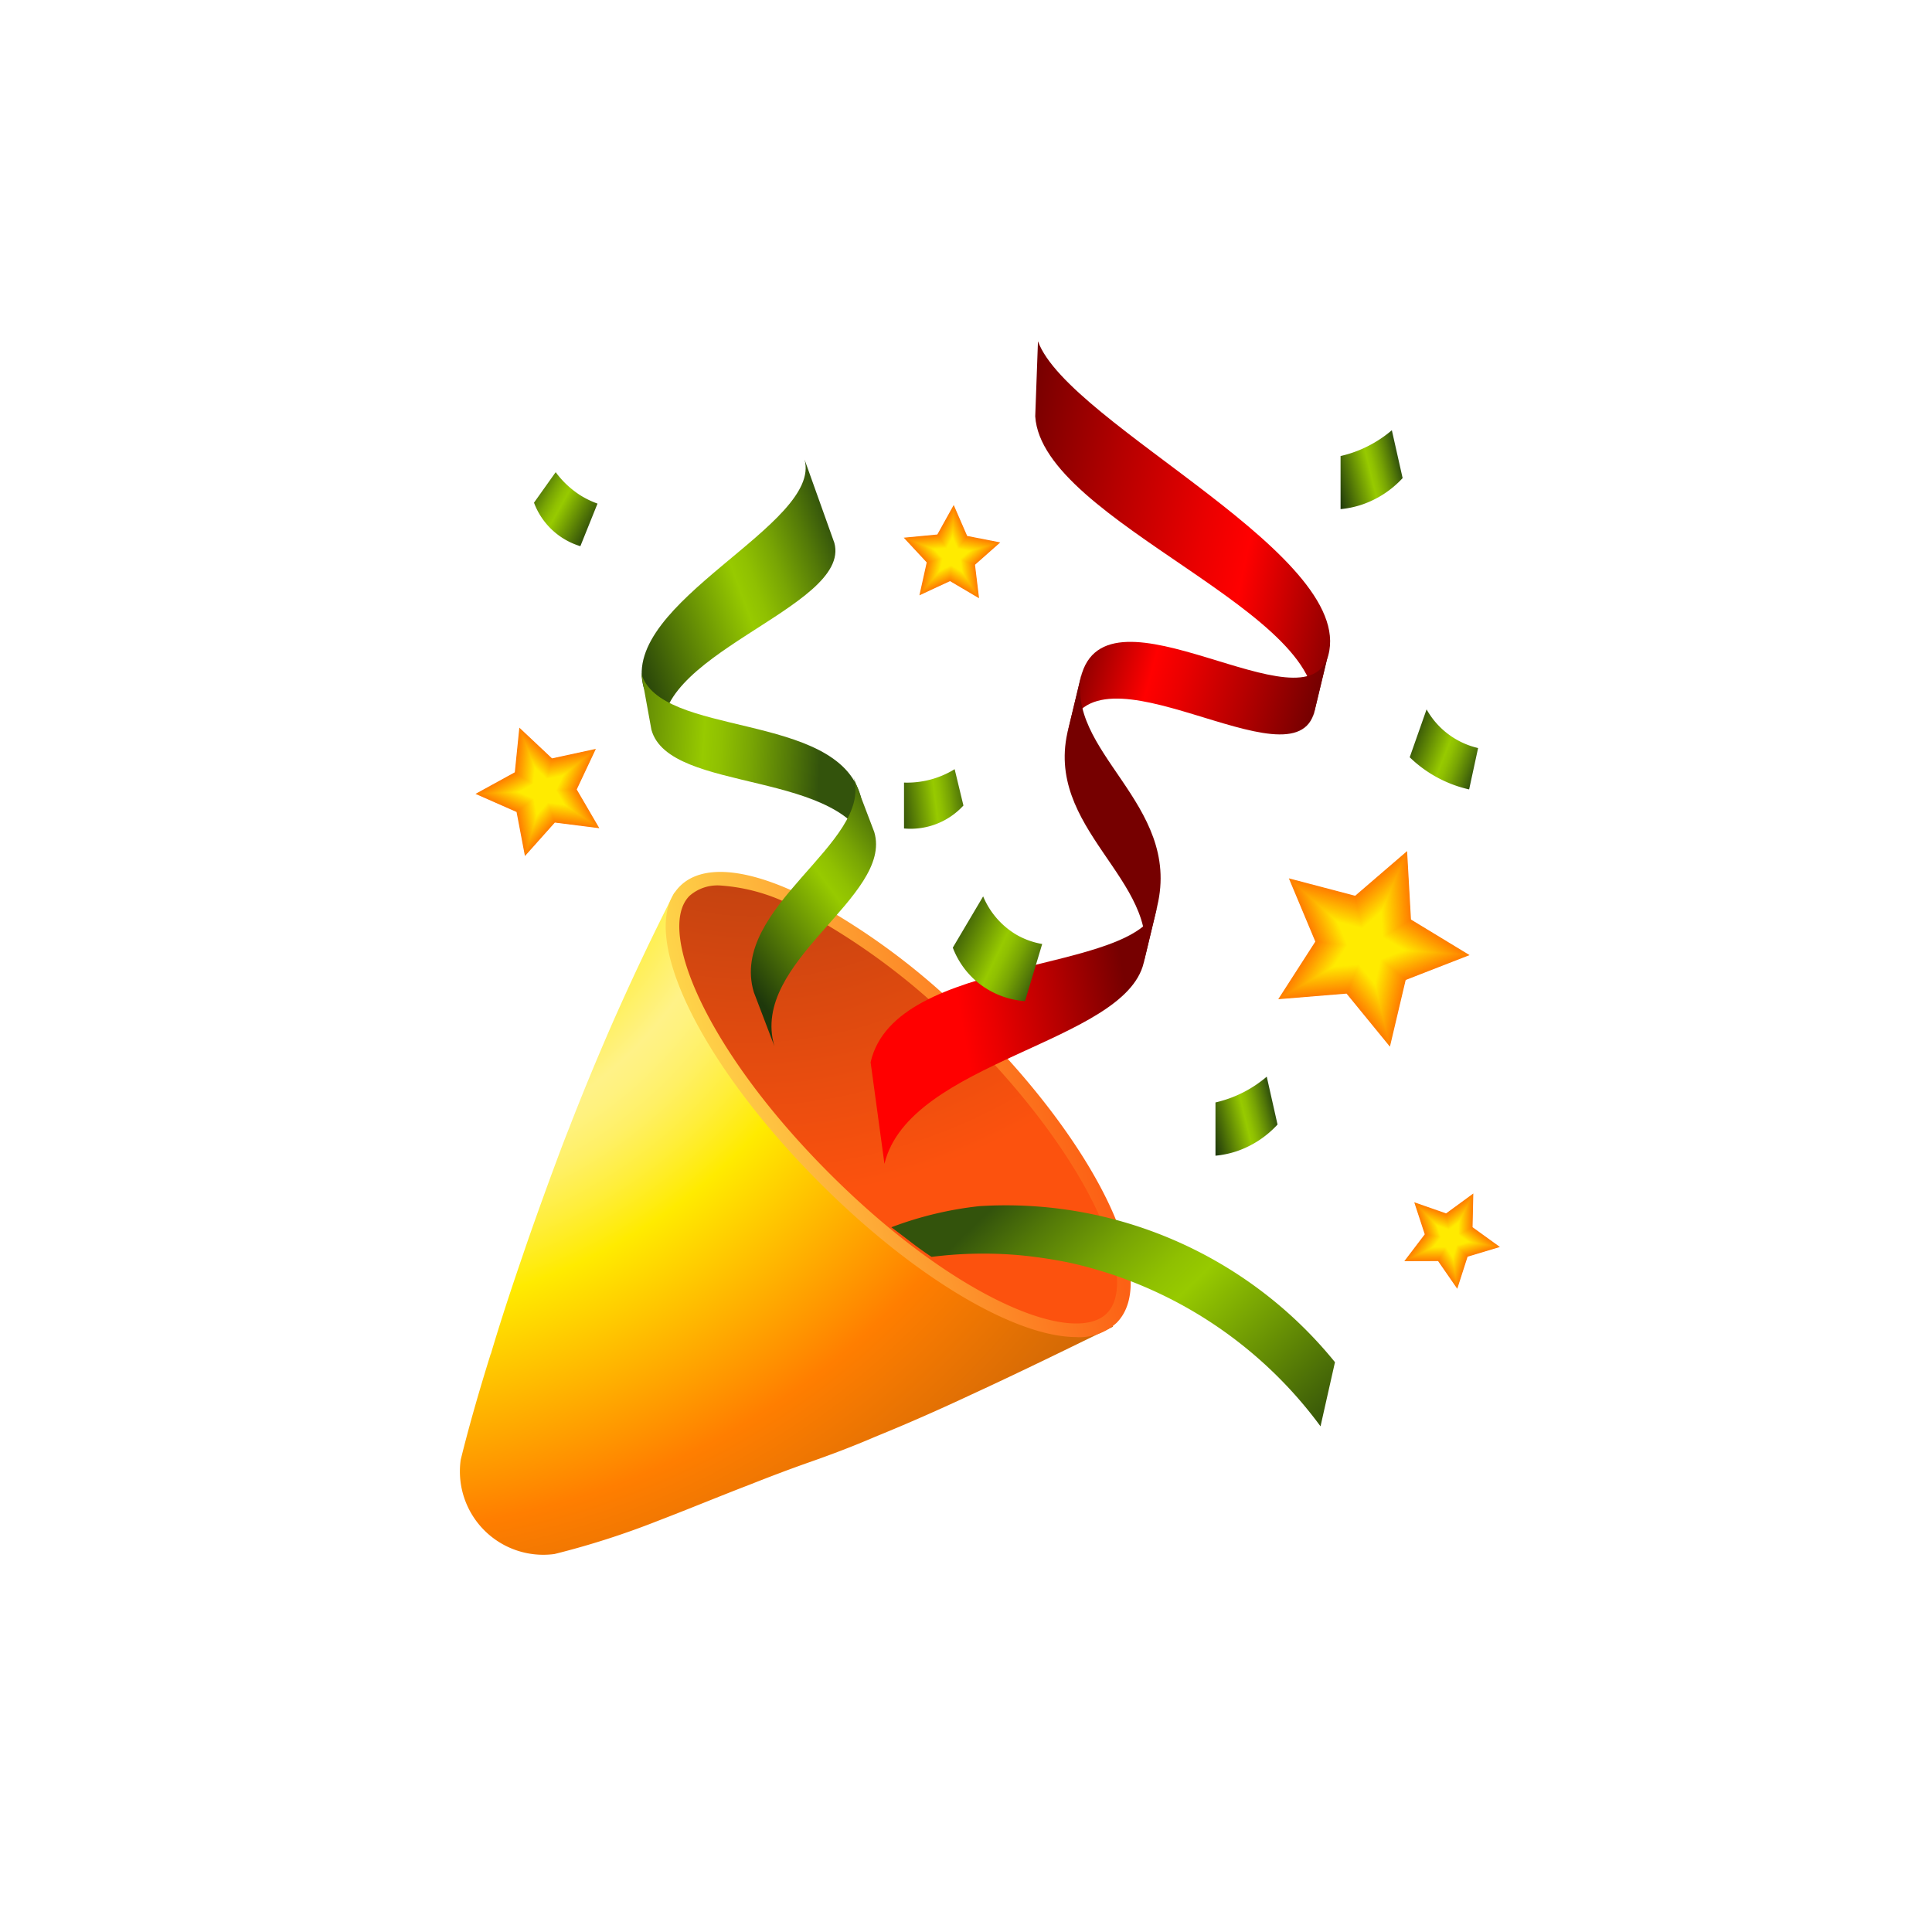 <?xml version="1.0" encoding="utf-8"?>
<svg xmlns="http://www.w3.org/2000/svg" xmlns:inkscape="http://www.inkscape.org/namespaces/inkscape" xmlns:sodipodi="http://sodipodi.sourceforge.net/DTD/sodipodi-0.dtd" xmlns:svg="http://www.w3.org/2000/svg" xmlns:xlink="http://www.w3.org/1999/xlink" viewBox="0 0 48 48" width="100" height="100" version="1.1" id="svg2373">
  
  <defs id="defs2013">
    <linearGradient id="WyRliDZJHtIY~WyOLpuGTi" x1="94.46" x2="106.396" y1="34.924" y2="33.9" gradientTransform="matrix(0.654,-0.179,0.179,0.654,-54.128,10.603)" xlink:href="#WyRliDZJHtIY~WyOLpuGTb"/>
    <linearGradient id="WyRliDZJHtIY~WyOLpuGTq" x1="39.279" x2="42.906" y1="15.434" y2="16.852" xlink:href="#WyRliDZJHtIY~WyOLpuGTb" gradientTransform="matrix(0.678,0,0,0.678,7.841,7.587)"/>
    <linearGradient id="WyRliDZJHtIY~WyOLpuGTe" x1="11.814" x2="27.589" y1="31.711" y2="27.705" data-name="Безымянный градиент 104" gradientUnits="userSpaceOnUse" gradientTransform="matrix(0.678,0,0,0.678,7.841,7.587)">
      <stop offset="0" stop-color="#ffef56" id="stop1936"/>
      <stop offset="1" stop-color="#fc6115" id="stop1938"/>
    </linearGradient>
    <linearGradient id="WyRliDZJHtIY~WyOLpuGTa" x1="2.335" x2="15.09" y1="-41.796" y2="-41.401" data-name="Безымянный градиент 169" gradientTransform="matrix(-0.972,-0.234,-0.234,0.972,30.326,50.72)" gradientUnits="userSpaceOnUse">
      <stop offset="0" stop-color="#8e0000" id="stop1941"/>
      <stop offset=".293" stop-color="red" id="stop1943"/>
      <stop offset=".428" stop-color="#ea0000" id="stop1945"/>
      <stop offset=".708" stop-color="#b40000" id="stop1947"/>
      <stop offset="1" stop-color="#760000" id="stop1949"/>
    </linearGradient>
    <linearGradient id="WyRliDZJHtIY~WyOLpuGTf" x1="139.216" x2="147.803" y1="-36.028" y2="-35.762" gradientTransform="matrix(0.659,0.158,-0.158,0.659,-70.524,18.18)" xlink:href="#WyRliDZJHtIY~WyOLpuGTa"/>
    <linearGradient id="WyRliDZJHtIY~WyOLpuGTg" x1="6.267" x2="10.782" y1="-30.856" y2="-30.716" xlink:href="#WyRliDZJHtIY~WyOLpuGTa" gradientTransform="matrix(0.678,0,0,0.678,7.841,7.587)"/>
    <linearGradient id="WyRliDZJHtIY~WyOLpuGTh" x1="135.923" x2="143.913" y1="-20.431" y2="-23.872" data-name="Безымянный градиент 178" gradientTransform="matrix(0.659,0.158,-0.158,0.659,-70.524,18.18)" gradientUnits="userSpaceOnUse">
      <stop offset=".293" stop-color="red" id="stop1954"/>
      <stop offset=".428" stop-color="#ea0000" id="stop1956"/>
      <stop offset=".708" stop-color="#b40000" id="stop1958"/>
      <stop offset="1" stop-color="#760000" id="stop1960"/>
    </linearGradient>
    <linearGradient id="WyRliDZJHtIY~WyOLpuGTb" x1="47.046" x2="62.504" y1="51.415" y2="66.404" data-name="Безымянный градиент 288" gradientTransform="matrix(0.006,-1,-1,-0.006,90.508,94.126)" gradientUnits="userSpaceOnUse">
      <stop offset=".188" stop-color="#1e380b" id="stop1963"/>
      <stop offset=".598" stop-color="#97ca00" id="stop1965"/>
      <stop offset=".648" stop-color="#8fc001" id="stop1967"/>
      <stop offset=".733" stop-color="#78a504" id="stop1969"/>
      <stop offset=".843" stop-color="#537908" id="stop1971"/>
      <stop offset=".927" stop-color="#33530c" id="stop1973"/>
    </linearGradient>
    <linearGradient id="WyRliDZJHtIY~WyOLpuGTp" x1="32.108" x2="35.338" y1="30.177" y2="29.386" xlink:href="#WyRliDZJHtIY~WyOLpuGTb" gradientTransform="matrix(0.678,0,0,0.678,7.841,7.587)"/>
    <linearGradient id="WyRliDZJHtIY~WyOLpuGTj" x1="91.185" x2="103.582" y1="37.135" y2="41.342" gradientTransform="matrix(0.654,-0.179,0.179,0.654,-54.128,10.603)" xlink:href="#WyRliDZJHtIY~WyOLpuGTb"/>
    <linearGradient id="WyRliDZJHtIY~WyOLpuGTk" x1="95.882" x2="106.131" y1="48.149" y2="44.166" gradientTransform="matrix(0.654,-0.179,0.179,0.654,-54.128,10.603)" xlink:href="#WyRliDZJHtIY~WyOLpuGTb"/>
    <linearGradient id="WyRliDZJHtIY~WyOLpuGTl" x1="22.063" x2="27.074" y1="22.179" y2="24.585" xlink:href="#WyRliDZJHtIY~WyOLpuGTb" gradientTransform="matrix(0.678,0,0,0.678,7.841,7.587)"/>
    <linearGradient id="WyRliDZJHtIY~WyOLpuGTm" x1="20.394" x2="24.251" y1="18.385" y2="17.89" xlink:href="#WyRliDZJHtIY~WyOLpuGTb" gradientTransform="matrix(0.678,0,0,0.678,7.841,7.587)"/>
    <linearGradient id="WyRliDZJHtIY~WyOLpuGTn" x1="36.693" x2="39.924" y1="6.485" y2="5.694" xlink:href="#WyRliDZJHtIY~WyOLpuGTb" gradientTransform="matrix(0.678,0,0,0.678,7.841,7.587)"/>
    <linearGradient id="WyRliDZJHtIY~WyOLpuGTo" x1="152.411" x2="156.268" y1="35.629" y2="35.135" gradientTransform="matrix(-0.629,-0.254,-0.254,0.629,120.253,29.6)" xlink:href="#WyRliDZJHtIY~WyOLpuGTb"/>
    <radialGradient id="WyRliDZJHtIY~WyOLpuGTd" cx="4.832" cy="21.019" r="21.053" data-name="Безымянный градиент 140" gradientTransform="matrix(0,0.664,-0.678,0,16.457,21.199)" gradientUnits="userSpaceOnUse">
      <stop offset="0" stop-color="#993712" id="stop1983"/>
      <stop offset="1" stop-color="#fc520e" id="stop1985"/>
    </radialGradient>
    <radialGradient id="WyRliDZJHtIY~WyOLpuGTc" cx="-1.74" cy="35.044" r="51.5" data-name="Безымянный градиент 15" gradientTransform="matrix(0.479,0.479,-0.479,0.479,26.375,3.101)" gradientUnits="userSpaceOnUse">
      <stop offset="0" stop-color="#934a0c" id="stop1988"/>
      <stop offset=".106" stop-color="#ff7e00" id="stop1990"/>
      <stop offset=".186" stop-color="#ffeb00" id="stop1992"/>
      <stop offset=".234" stop-color="#ffef45" id="stop1994"/>
      <stop offset=".284" stop-color="#fff287" id="stop1996"/>
      <stop offset=".298" stop-color="#fff27e" id="stop1998"/>
      <stop offset=".322" stop-color="#fff065" id="stop2000"/>
      <stop offset=".351" stop-color="#ffee3c" id="stop2002"/>
      <stop offset=".386" stop-color="#ffeb04" id="stop2004"/>
      <stop offset=".388" stop-color="#ffeb00" id="stop2006"/>
      <stop offset=".545" stop-color="#ff7e00" id="stop2008"/>
      <stop offset=".93" stop-color="#6d3913" id="stop2010"/>
    </radialGradient>
    <linearGradient xlink:href="#WyRliDZJHtIY~WyOLpuGTa" id="linearGradient2379" gradientUnits="userSpaceOnUse" gradientTransform="matrix(-0.659,-0.159,-0.159,0.659,28.399,41.97)" x1="2.335" y1="-41.796" x2="15.09" y2="-41.401"/>
    <linearGradient xlink:href="#WyRliDZJHtIY~WyOLpuGTb" id="linearGradient2381" gradientUnits="userSpaceOnUse" gradientTransform="matrix(0.004,-0.678,-0.678,-0.004,69.196,71.395)" x1="47.046" y1="51.415" x2="62.504" y2="66.404"/>
  </defs>
  <path fill="url(#WyRliDZJHtIY~WyOLpuGTc)" d="m 27.657,32.959 c -1.041,0.506 -2.253,1.104 -3.537,1.695 -0.768,0.36 -1.571,0.715 -2.373,1.041 -0.542,0.234 -1.094,0.443 -1.634,0.632 -0.511,0.18 -0.997,0.365 -1.464,0.55 -0.808,0.311 -1.559,0.623 -2.296,0.905 a 20.435,20.435 0 0 1 -2.576,0.827 2.072,2.072 0 0 1 -2.331,-2.34 c 0.2,-0.813 0.453,-1.695 0.746,-2.632 l 0.005,-0.005 c 0.238,-0.803 0.51,-1.627 0.792,-2.447 0.224,-0.662 0.462,-1.318 0.696,-1.96 0.15,-0.403 0.296,-0.803 0.452,-1.192 0.331,-0.856 0.671,-1.674 1.012,-2.461 0.53,-1.211 1.07,-2.345 1.605,-3.396 q 5.453,5.389 10.902,10.784 z" id="path2015" style="fill:url(#WyRliDZJHtIY~WyOLpuGTc);stroke-width:0.678"/>
  <ellipse cx="-3.625" cy="35.184" fill="url(#WyRliDZJHtIY~WyOLpuGTd)" rx="2.586" ry="7.502" transform="rotate(-45)" id="ellipse2017" style="fill:url(#WyRliDZJHtIY~WyOLpuGTd);stroke-width:0.678"/>
  <path fill="url(#WyRliDZJHtIY~WyOLpuGTe)" d="m 26.74,33.219 c -1.499,0 -3.996,-1.452 -6.372,-3.829 -3.042,-3.042 -4.569,-6.28 -3.476,-7.372 0.542,-0.542 1.622,-0.463 3.04,0.228 a 17.083,17.083 0 0 1 4.332,3.249 c 3.041,3.042 4.568,6.28 3.476,7.372 v 0 a 1.361,1.361 0 0 1 -1.001,0.353 z M 17.896,22 a 1.049,1.049 0 0 0 -0.766,0.258 c -0.825,0.825 0.376,3.792 3.476,6.894 3.101,3.102 6.069,4.302 6.894,3.476 0.825,-0.826 -0.376,-3.792 -3.476,-6.894 a 16.752,16.752 0 0 0 -4.241,-3.183 4.604,4.604 0 0 0 -1.887,-0.551 z" id="path2019" style="fill:url(#WyRliDZJHtIY~WyOLpuGTe);stroke-width:0.678"/>
  <polygon fill="#ff7e00" id="polygon2021" transform="matrix(0.678,0,0,0.678,7.841,7.587)" points="37.778,25.219 35.275,25.425 36.634,23.313 35.664,20.996 38.093,21.635 39.997,19.997 40.139,22.505 42.286,23.809 39.945,24.72 39.368,27.164"/>
  <polygon fill="#ff8000" id="polygon2023" transform="matrix(0.678,0,0,0.678,7.841,7.587)" points="37.786,25.201 35.31,25.405 36.654,23.315 35.695,21.023 38.097,21.656 39.981,20.035 40.121,22.516 42.245,23.806 39.929,24.707 39.358,27.125"/>
  <polygon fill="#ff8100" id="polygon2025" transform="matrix(0.678,0,0,0.678,7.841,7.587)" points="37.794,25.182 35.345,25.384 36.674,23.318 35.725,21.051 38.102,21.676 39.964,20.074 40.104,22.527 42.204,23.803 39.913,24.694 39.349,27.085"/>
  <polygon fill="#ff8300" id="polygon2027" transform="matrix(0.678,0,0,0.678,7.841,7.587)" points="37.802,25.164 35.38,25.364 36.694,23.32 35.756,21.078 38.106,21.697 39.948,20.112 40.086,22.538 42.163,23.8 39.898,24.681 39.339,27.046"/>
  <polygon fill="#ff8400" id="polygon2029" transform="matrix(0.678,0,0,0.678,7.841,7.587)" points="37.81,25.146 35.415,25.343 36.715,23.322 35.787,21.106 38.111,21.717 39.932,20.15 40.068,22.549 42.122,23.797 39.882,24.668 39.33,27.006"/>
  <polygon fill="#ff8700" id="polygon2031" transform="matrix(0.678,0,0,0.678,7.841,7.587)" points="37.817,25.127 35.45,25.322 36.735,23.324 35.818,21.133 38.115,21.738 39.916,20.188 40.05,22.56 42.081,23.794 39.866,24.655 39.32,26.967"/>
  <polygon fill="#ff8800" id="polygon2033" transform="matrix(0.678,0,0,0.678,7.841,7.587)" points="37.825,25.109 35.485,25.302 36.755,23.327 35.848,21.16 38.119,21.758 39.899,20.226 40.033,22.571 42.04,23.791 39.851,24.642 39.311,26.928"/>
  <polygon fill="#ff8a00" id="polygon2035" transform="matrix(0.678,0,0,0.678,7.841,7.587)" points="37.833,25.091 35.519,25.281 36.775,23.329 35.879,21.188 38.124,21.779 39.883,20.265 40.015,22.582 41.999,23.788 39.835,24.629 39.302,26.888"/>
  <polygon fill="#ff8c00" id="polygon2037" transform="matrix(0.678,0,0,0.678,7.841,7.587)" points="37.841,25.072 35.554,25.261 36.795,23.331 35.91,21.215 38.128,21.799 39.867,20.303 39.997,22.593 41.957,23.785 39.819,24.616 39.292,26.849"/>
  <polygon fill="#ff8e00" id="polygon2039" transform="matrix(0.678,0,0,0.678,7.841,7.587)" points="37.849,25.054 35.589,25.24 36.816,23.334 35.94,21.243 38.132,21.82 39.851,20.341 39.979,22.604 41.916,23.782 39.804,24.603 39.283,26.809"/>
  <polygon fill="#ff9000" id="polygon2041" transform="matrix(0.678,0,0,0.678,7.841,7.587)" points="37.856,25.036 35.624,25.22 36.836,23.336 35.971,21.27 38.137,21.84 39.834,20.379 39.961,22.615 41.875,23.778 39.788,24.59 39.273,26.77"/>
  <polygon fill="#ff9100" id="polygon2043" transform="matrix(0.678,0,0,0.678,7.841,7.587)" points="37.864,25.017 35.659,25.199 36.856,23.338 36.002,21.297 38.141,21.861 39.818,20.418 39.944,22.626 41.834,23.775 39.772,24.577 39.264,26.73"/>
  <polygon fill="#ff9300" id="polygon2045" transform="matrix(0.678,0,0,0.678,7.841,7.587)" points="37.872,24.999 35.694,25.178 36.876,23.341 36.032,21.325 38.146,21.881 39.802,20.456 39.926,22.638 41.793,23.772 39.757,24.564 39.254,26.691"/>
  <polygon fill="#ff9500" id="polygon2047" transform="matrix(0.678,0,0,0.678,7.841,7.587)" points="37.88,24.98 35.729,25.158 36.896,23.343 36.063,21.352 38.15,21.902 39.786,20.494 39.908,22.649 41.752,23.769 39.741,24.551 39.245,26.652"/>
  <polygon fill="#ff9700" id="polygon2049" transform="matrix(0.678,0,0,0.678,7.841,7.587)" points="37.887,24.962 35.764,25.137 36.917,23.345 36.094,21.38 38.154,21.922 39.77,20.532 39.89,22.66 41.711,23.766 39.725,24.538 39.236,26.612"/>
  <polygon fill="#ff9900" id="polygon2051" transform="matrix(0.678,0,0,0.678,7.841,7.587)" points="37.895,24.944 35.799,25.117 36.937,23.347 36.125,21.407 38.159,21.943 39.753,20.571 39.873,22.671 41.67,23.763 39.71,24.526 39.226,26.573"/>
  <polygon fill="#ff9b00" id="polygon2053" transform="matrix(0.678,0,0,0.678,7.841,7.587)" points="37.903,24.925 35.834,25.096 36.957,23.35 36.155,21.434 38.163,21.963 39.737,20.609 39.855,22.682 41.629,23.76 39.694,24.513 39.217,26.533"/>
  <polygon fill="#ff9d00" id="polygon2055" transform="matrix(0.678,0,0,0.678,7.841,7.587)" points="37.911,24.907 35.869,25.075 36.977,23.352 36.186,21.462 38.168,21.984 39.721,20.647 39.837,22.693 41.588,23.757 39.678,24.5 39.207,26.494"/>
  <polygon fill="#ff9e00" id="polygon2057" transform="matrix(0.678,0,0,0.678,7.841,7.587)" points="37.919,24.889 35.904,25.055 36.997,23.354 36.217,21.489 38.172,22.004 39.705,20.685 39.819,22.704 41.547,23.754 39.663,24.487 39.198,26.455"/>
  <polygon fill="#ffa000" id="polygon2059" transform="matrix(0.678,0,0,0.678,7.841,7.587)" points="37.926,24.87 35.938,25.034 37.018,23.357 36.247,21.517 38.176,22.025 39.688,20.723 39.801,22.715 41.506,23.751 39.647,24.474 39.189,26.415"/>
  <polygon fill="#ffa200" id="polygon2061" transform="matrix(0.678,0,0,0.678,7.841,7.587)" points="37.934,24.852 35.973,25.014 37.038,23.359 36.278,21.544 38.181,22.045 39.672,20.762 39.784,22.726 41.465,23.748 39.631,24.461 39.179,26.376"/>
  <polygon fill="#ffa400" id="polygon2063" transform="matrix(0.678,0,0,0.678,7.841,7.587)" points="37.942,24.834 36.008,24.993 37.058,23.361 36.309,21.571 38.185,22.066 39.656,20.8 39.766,22.737 41.424,23.745 39.616,24.448 39.17,26.336"/>
  <polygon fill="#ffa600" id="polygon2065" transform="matrix(0.678,0,0,0.678,7.841,7.587)" points="37.95,24.815 36.043,24.973 37.078,23.364 36.339,21.599 38.189,22.086 39.64,20.838 39.748,22.748 41.383,23.742 39.6,24.435 39.16,26.297"/>
  <polygon fill="#ffa800" id="polygon2067" transform="matrix(0.678,0,0,0.678,7.841,7.587)" points="37.958,24.797 36.078,24.952 37.098,23.366 36.37,21.626 38.194,22.106 39.623,20.876 39.73,22.759 41.342,23.739 39.584,24.422 39.151,26.257"/>
  <polygon fill="#ffaa00" id="polygon2069" transform="matrix(0.678,0,0,0.678,7.841,7.587)" points="37.965,24.779 36.113,24.931 37.119,23.368 36.401,21.654 38.198,22.127 39.607,20.915 39.712,22.77 41.301,23.735 39.569,24.409 39.141,26.218"/>
  <polygon fill="#ffab00" id="polygon2071" transform="matrix(0.678,0,0,0.678,7.841,7.587)" points="37.973,24.76 36.148,24.911 37.139,23.371 36.432,21.681 38.203,22.147 39.591,20.953 39.695,22.781 41.26,23.732 39.553,24.396 39.132,26.179"/>
  <polygon fill="#ffae00" id="polygon2073" transform="matrix(0.678,0,0,0.678,7.841,7.587)" points="37.981,24.742 36.183,24.89 37.159,23.373 36.462,21.709 38.207,22.168 39.575,20.991 39.677,22.792 41.219,23.729 39.537,24.383 39.123,26.139"/>
  <polygon fill="#ffaf00" id="polygon2075" transform="matrix(0.678,0,0,0.678,7.841,7.587)" points="37.989,24.724 36.218,24.87 37.179,23.375 36.493,21.736 38.211,22.188 39.558,21.029 39.659,22.803 41.178,23.726 39.522,24.37 39.113,26.1"/>
  <polygon fill="#ffb100" id="polygon2077" transform="matrix(0.678,0,0,0.678,7.841,7.587)" points="37.997,24.705 36.253,24.849 37.199,23.377 36.524,21.763 38.216,22.209 39.542,21.067 39.641,22.814 41.137,23.723 39.506,24.357 39.104,26.06"/>
  <polygon fill="#ffb400" id="polygon2079" transform="matrix(0.678,0,0,0.678,7.841,7.587)" points="38.004,24.687 36.288,24.829 37.219,23.38 36.554,21.791 38.22,22.229 39.526,21.106 39.624,22.826 41.096,23.72 39.49,24.344 39.094,26.021"/>
  <polygon fill="#ffb500" id="polygon2081" transform="matrix(0.678,0,0,0.678,7.841,7.587)" points="38.012,24.669 36.322,24.808 37.24,23.382 36.585,21.818 38.225,22.25 39.51,21.144 39.606,22.837 41.055,23.717 39.474,24.332 39.085,25.982"/>
  <polygon fill="#ffb700" id="polygon2083" transform="matrix(0.678,0,0,0.678,7.841,7.587)" points="38.02,24.65 36.357,24.787 37.26,23.384 36.616,21.846 38.229,22.27 39.493,21.182 39.588,22.848 41.014,23.714 39.459,24.319 39.075,25.942"/>
  <polygon fill="#ffb900" id="polygon2085" transform="matrix(0.678,0,0,0.678,7.841,7.587)" points="38.028,24.632 36.392,24.767 37.28,23.387 36.646,21.873 38.233,22.291 39.477,21.22 39.57,22.859 40.973,23.711 39.443,24.306 39.066,25.903"/>
  <polygon fill="#ffbb00" id="polygon2087" transform="matrix(0.678,0,0,0.678,7.841,7.587)" points="38.036,24.614 36.427,24.746 37.3,23.389 36.677,21.9 38.238,22.311 39.461,21.259 39.552,22.87 40.932,23.708 39.427,24.293 39.057,25.863"/>
  <polygon fill="#ffbc00" id="polygon2089" transform="matrix(0.678,0,0,0.678,7.841,7.587)" points="38.043,24.595 36.462,24.726 37.32,23.391 36.708,21.928 38.242,22.332 39.445,21.297 39.535,22.881 40.89,23.705 39.412,24.28 39.047,25.824"/>
  <polygon fill="#ffbf00" id="polygon2091" transform="matrix(0.678,0,0,0.678,7.841,7.587)" points="38.051,24.577 36.497,24.705 37.341,23.394 36.739,21.955 38.246,22.352 39.428,21.335 39.517,22.892 40.849,23.702 39.396,24.267 39.038,25.784"/>
  <polygon fill="#ffc000" id="polygon2093" transform="matrix(0.678,0,0,0.678,7.841,7.587)" points="38.059,24.559 36.532,24.684 37.361,23.396 36.769,21.983 38.251,22.373 39.412,21.373 39.499,22.903 40.808,23.699 39.38,24.254 39.028,25.745"/>
  <polygon fill="#ffc200" id="polygon2095" transform="matrix(0.678,0,0,0.678,7.841,7.587)" points="38.067,24.54 36.567,24.664 37.381,23.398 36.8,22.01 38.255,22.393 39.396,21.412 39.481,22.914 40.767,23.696 39.365,24.241 39.019,25.706"/>
  <polygon fill="#ffc500" id="polygon2097" transform="matrix(0.678,0,0,0.678,7.841,7.587)" points="38.075,24.522 36.602,24.643 37.401,23.4 36.831,22.037 38.26,22.414 39.38,21.45 39.463,22.925 40.726,23.692 39.349,24.228 39.009,25.666"/>
  <polygon fill="#ffc600" id="polygon2099" transform="matrix(0.678,0,0,0.678,7.841,7.587)" points="38.082,24.504 36.637,24.623 37.421,23.403 36.861,22.065 38.264,22.434 39.363,21.488 39.446,22.936 40.685,23.689 39.333,24.215 39,25.627"/>
  <polygon fill="#ffc800" id="polygon2101" transform="matrix(0.678,0,0,0.678,7.841,7.587)" points="38.09,24.485 36.672,24.602 37.442,23.405 36.892,22.092 38.268,22.455 39.347,21.526 39.428,22.947 40.644,23.686 39.318,24.202 38.991,25.587"/>
  <polygon fill="#ffca00" id="polygon2103" transform="matrix(0.678,0,0,0.678,7.841,7.587)" points="38.098,24.467 36.707,24.582 37.462,23.407 36.923,22.12 38.273,22.475 39.331,21.564 39.41,22.958 40.603,23.683 39.302,24.189 38.981,25.548"/>
  <polygon fill="#ffcc00" id="polygon2105" transform="matrix(0.678,0,0,0.678,7.841,7.587)" points="38.106,24.448 36.741,24.561 37.482,23.41 36.953,22.147 38.277,22.496 39.315,21.603 39.392,22.969 40.562,23.68 39.286,24.176 38.972,25.509"/>
  <polygon fill="#ffcd00" id="polygon2107" transform="matrix(0.678,0,0,0.678,7.841,7.587)" points="38.113,24.43 36.776,24.54 37.502,23.412 36.984,22.174 38.282,22.516 39.299,21.641 39.375,22.98 40.521,23.677 39.271,24.163 38.962,25.469"/>
  <polygon fill="#ffd000" id="polygon2109" transform="matrix(0.678,0,0,0.678,7.841,7.587)" points="38.121,24.412 36.811,24.52 37.522,23.414 37.015,22.202 38.286,22.537 39.282,21.679 39.357,22.991 40.48,23.674 39.255,24.15 38.953,25.43"/>
  <polygon fill="#ffd200" id="polygon2111" transform="matrix(0.678,0,0,0.678,7.841,7.587)" points="38.129,24.393 36.846,24.499 37.543,23.417 37.046,22.229 38.29,22.557 39.266,21.717 39.339,23.003 40.439,23.671 39.239,24.138 38.944,25.39"/>
  <polygon fill="#ffd300" id="polygon2113" transform="matrix(0.678,0,0,0.678,7.841,7.587)" points="38.137,24.375 36.881,24.479 37.563,23.419 37.076,22.257 38.295,22.577 39.25,21.756 39.321,23.014 40.398,23.668 39.224,24.125 38.934,25.351"/>
  <polygon fill="#ffd600" id="polygon2115" transform="matrix(0.678,0,0,0.678,7.841,7.587)" points="38.145,24.357 36.916,24.458 37.583,23.421 37.107,22.284 38.299,22.598 39.234,21.794 39.303,23.025 40.357,23.665 39.208,24.112 38.925,25.311"/>
  <polygon fill="#ffd700" id="polygon2117" transform="matrix(0.678,0,0,0.678,7.841,7.587)" points="38.152,24.338 36.951,24.437 37.603,23.424 37.138,22.311 38.303,22.618 39.217,21.832 39.286,23.036 40.316,23.662 39.192,24.099 38.915,25.272"/>
  <polygon fill="#ffda00" id="polygon2119" transform="matrix(0.678,0,0,0.678,7.841,7.587)" points="38.16,24.32 36.986,24.417 37.623,23.426 37.168,22.339 38.308,22.639 39.201,21.87 39.268,23.047 40.275,23.659 39.177,24.086 38.906,25.233"/>
  <polygon fill="#ffdb00" id="polygon2121" transform="matrix(0.678,0,0,0.678,7.841,7.587)" points="38.168,24.302 37.021,24.396 37.644,23.428 37.199,22.366 38.312,22.659 39.185,21.908 39.25,23.058 40.234,23.656 39.161,24.073 38.896,25.193"/>
  <polygon fill="#ffdd00" id="polygon2123" transform="matrix(0.678,0,0,0.678,7.841,7.587)" points="38.176,24.283 37.056,24.376 37.664,23.43 37.23,22.394 38.317,22.68 39.169,21.947 39.232,23.069 40.193,23.653 39.145,24.06 38.887,25.154"/>
  <polygon fill="#ffe000" id="polygon2125" transform="matrix(0.678,0,0,0.678,7.841,7.587)" points="38.184,24.265 37.091,24.355 37.684,23.433 37.26,22.421 38.321,22.7 39.152,21.985 39.215,23.08 40.152,23.649 39.13,24.047 38.878,25.114"/>
  <polygon fill="#ffe100" id="polygon2127" transform="matrix(0.678,0,0,0.678,7.841,7.587)" points="38.191,24.247 37.126,24.335 37.704,23.435 37.291,22.448 38.325,22.721 39.136,22.023 39.197,23.091 40.111,23.646 39.114,24.034 38.868,25.075"/>
  <polygon fill="#ffe400" id="polygon2129" transform="matrix(0.678,0,0,0.678,7.841,7.587)" points="38.199,24.228 37.16,24.314 37.724,23.437 37.322,22.476 38.33,22.741 39.12,22.061 39.179,23.102 40.07,23.643 39.098,24.021 38.859,25.036"/>
  <polygon fill="#ffe500" id="polygon2131" transform="matrix(0.678,0,0,0.678,7.841,7.587)" points="38.207,24.21 37.195,24.293 37.744,23.44 37.353,22.503 38.334,22.762 39.104,22.1 39.161,23.113 40.029,23.64 39.083,24.008 38.849,24.996"/>
  <polygon fill="#ffe700" id="polygon2133" transform="matrix(0.678,0,0,0.678,7.841,7.587)" points="38.215,24.192 37.23,24.273 37.765,23.442 37.383,22.531 38.339,22.782 39.087,22.138 39.143,23.124 39.988,23.637 39.067,23.995 38.84,24.957"/>
  <polygon fill="#ffe900" id="polygon2135" transform="matrix(0.678,0,0,0.678,7.841,7.587)" points="38.223,24.173 37.265,24.252 37.785,23.444 37.414,22.558 38.343,22.803 39.071,22.176 39.126,23.135 39.947,23.634 39.051,23.982 38.83,24.917"/>
  <polygon fill="#ffeb00" id="polygon2137" transform="matrix(0.678,0,0,0.678,7.841,7.587)" points="38.23,24.155 37.3,24.232 37.805,23.447 37.445,22.586 38.347,22.823 39.055,22.214 39.108,23.146 39.906,23.631 39.036,23.969 38.821,24.878"/>
  <g id="g2219" transform="matrix(0.678,0,0,0.678,7.841,7.587)">
    <polygon fill="#ff7e00" id="polygon2139" points="9.569,17.739 10.397,19.159 8.766,18.952 7.671,20.179 7.364,18.564 5.859,17.901 7.3,17.11 7.466,15.474 8.663,16.6 10.27,16.252"/>
    <polygon fill="#ff8000" id="polygon2141" points="9.55,17.74 10.364,19.137 8.76,18.934 7.682,20.14 7.38,18.551 5.9,17.899 7.318,17.121 7.48,15.511 8.659,16.619 10.239,16.277"/>
    <polygon fill="#ff8300" id="polygon2143" points="9.53,17.741 10.331,19.115 8.753,18.915 7.693,20.102 7.396,18.539 5.94,17.897 7.335,17.132 7.495,15.549 8.654,16.639 10.209,16.302"/>
    <polygon fill="#ff8500" id="polygon2145" points="9.511,17.742 10.299,19.093 8.747,18.896 7.705,20.063 7.412,18.526 5.98,17.896 7.352,17.143 7.509,15.586 8.649,16.658 10.178,16.326"/>
    <polygon fill="#ff8800" id="polygon2147" points="9.492,17.742 10.266,19.071 8.74,18.878 7.716,20.025 7.428,18.514 6.021,17.894 7.369,17.154 7.524,15.623 8.644,16.677 10.147,16.351"/>
    <polygon fill="#ff8b00" id="polygon2149" points="9.472,17.743 10.233,19.049 8.734,18.859 7.727,19.986 7.445,18.501 6.061,17.892 7.386,17.165 7.538,15.661 8.639,16.696 10.117,16.376"/>
    <polygon fill="#ff8e00" id="polygon2151" points="9.453,17.744 10.201,19.027 8.727,18.84 7.738,19.948 7.461,18.489 6.102,17.89 7.403,17.176 7.553,15.698 8.635,16.715 10.086,16.401"/>
    <polygon fill="#ff9000" id="polygon2153" points="9.433,17.745 10.168,19.005 8.721,18.821 7.749,19.909 7.477,18.476 6.142,17.889 7.421,17.187 7.567,15.735 8.63,16.735 10.055,16.426"/>
    <polygon fill="#ff9300" id="polygon2155" points="9.414,17.746 10.135,18.983 8.714,18.803 7.761,19.871 7.493,18.464 6.182,17.887 7.438,17.198 7.582,15.773 8.625,16.754 10.025,16.45"/>
    <polygon fill="#ff9600" id="polygon2157" points="9.395,17.747 10.102,18.961 8.708,18.784 7.772,19.832 7.509,18.452 6.223,17.885 7.455,17.209 7.596,15.81 8.62,16.773 9.994,16.475"/>
    <polygon fill="#ff9800" id="polygon2159" points="9.375,17.747 10.07,18.939 8.702,18.765 7.783,19.794 7.525,18.439 6.263,17.883 7.472,17.22 7.611,15.848 8.615,16.792 9.963,16.5"/>
    <polygon fill="#ff9c00" id="polygon2161" points="9.356,17.748 10.037,18.917 8.695,18.747 7.794,19.756 7.541,18.427 6.304,17.882 7.489,17.231 7.625,15.885 8.611,16.811 9.933,16.525"/>
    <polygon fill="#ff9e00" id="polygon2163" points="9.337,17.749 10.004,18.895 8.689,18.728 7.805,19.717 7.558,18.414 6.344,17.88 7.506,17.242 7.64,15.922 8.606,16.831 9.902,16.55"/>
    <polygon fill="#ffa000" id="polygon2165" points="9.317,17.75 9.972,18.873 8.682,18.709 7.817,19.679 7.574,18.402 6.384,17.878 7.524,17.253 7.654,15.96 8.601,16.85 9.871,16.574"/>
    <polygon fill="#ffa400" id="polygon2167" points="9.298,17.751 9.939,18.851 8.676,18.691 7.828,19.64 7.59,18.389 6.425,17.876 7.541,17.264 7.669,15.997 8.596,16.869 9.841,16.599"/>
    <polygon fill="#ffa600" id="polygon2169" points="9.278,17.752 9.906,18.829 8.669,18.672 7.839,19.602 7.606,18.377 6.465,17.875 7.558,17.275 7.683,16.034 8.592,16.888 9.81,16.624"/>
    <polygon fill="#ffa900" id="polygon2171" points="9.259,17.753 9.873,18.807 8.663,18.653 7.85,19.563 7.622,18.365 6.506,17.873 7.575,17.286 7.698,16.072 8.587,16.907 9.779,16.649"/>
    <polygon fill="#ffac00" id="polygon2173" points="9.24,17.753 9.841,18.785 8.656,18.634 7.861,19.525 7.638,18.352 6.546,17.871 7.592,17.297 7.712,16.109 8.582,16.927 9.749,16.674"/>
    <polygon fill="#ffaf00" id="polygon2175" points="9.22,17.754 9.808,18.763 8.65,18.616 7.873,19.486 7.655,18.34 6.586,17.869 7.609,17.307 7.727,16.146 8.577,16.946 9.718,16.698"/>
    <polygon fill="#ffb100" id="polygon2177" points="9.201,17.755 9.775,18.741 8.644,18.597 7.884,19.448 7.671,18.327 6.627,17.867 7.627,17.318 7.741,16.184 8.572,16.965 9.687,16.723"/>
    <polygon fill="#ffb500" id="polygon2179" points="9.182,17.756 9.743,18.719 8.637,18.578 7.895,19.409 7.687,18.315 6.667,17.866 7.644,17.329 7.756,16.221 8.568,16.984 9.657,16.748"/>
    <polygon fill="#ffb700" id="polygon2181" points="9.162,17.757 9.71,18.697 8.631,18.56 7.906,19.371 7.703,18.302 6.707,17.864 7.661,17.34 7.77,16.258 8.563,17.003 9.626,16.773"/>
    <polygon fill="#ffba00" id="polygon2183" points="9.143,17.758 9.677,18.675 8.624,18.541 7.917,19.332 7.719,18.29 6.748,17.862 7.678,17.351 7.785,16.296 8.558,17.022 9.595,16.798"/>
    <polygon fill="#ffbd00" id="polygon2185" points="9.123,17.758 9.644,18.653 8.618,18.522 7.929,19.294 7.735,18.277 6.788,17.86 7.695,17.362 7.799,16.333 8.553,17.042 9.564,16.822"/>
    <polygon fill="#ffc000" id="polygon2187" points="9.104,17.759 9.612,18.63 8.611,18.504 7.94,19.256 7.751,18.265 6.829,17.859 7.712,17.373 7.814,16.37 8.548,17.061 9.534,16.847"/>
    <polygon fill="#ffc200" id="polygon2189" points="9.085,17.76 9.579,18.608 8.605,18.485 7.951,19.217 7.768,18.253 6.869,17.857 7.73,17.384 7.828,16.408 8.544,17.08 9.503,16.872"/>
    <polygon fill="#ffc600" id="polygon2191" points="9.065,17.761 9.546,18.586 8.599,18.466 7.962,19.179 7.784,18.24 6.909,17.855 7.747,17.395 7.843,16.445 8.539,17.099 9.472,16.897"/>
    <polygon fill="#ffc800" id="polygon2193" points="9.046,17.762 9.514,18.564 8.592,18.447 7.973,19.14 7.8,18.228 6.95,17.853 7.764,17.406 7.857,16.482 8.534,17.118 9.442,16.922"/>
    <polygon fill="#ffcb00" id="polygon2195" points="9.026,17.763 9.481,18.542 8.586,18.429 7.985,19.102 7.816,18.215 6.99,17.852 7.781,17.417 7.872,16.52 8.529,17.138 9.411,16.946"/>
    <polygon fill="#ffce00" id="polygon2197" points="9.007,17.764 9.448,18.52 8.579,18.41 7.996,19.063 7.832,18.203 7.031,17.85 7.798,17.428 7.886,16.557 8.524,17.157 9.38,16.971"/>
    <polygon fill="#ffd100" id="polygon2199" points="8.988,17.764 9.415,18.498 8.573,18.391 8.007,19.025 7.848,18.19 7.071,17.848 7.816,17.439 7.901,16.594 8.52,17.176 9.35,16.996"/>
    <polygon fill="#ffd300" id="polygon2201" points="8.968,17.765 9.383,18.476 8.566,18.373 8.018,18.986 7.864,18.178 7.111,17.846 7.833,17.45 7.915,16.632 8.515,17.195 9.319,17.021"/>
    <polygon fill="#ffd700" id="polygon2203" points="8.949,17.766 9.35,18.454 8.56,18.354 8.029,18.948 7.881,18.166 7.152,17.845 7.85,17.461 7.93,16.669 8.51,17.214 9.288,17.046"/>
    <polygon fill="#ffda00" id="polygon2205" points="8.93,17.767 9.317,18.432 8.553,18.335 8.041,18.909 7.897,18.153 7.192,17.843 7.867,17.472 7.944,16.706 8.505,17.234 9.258,17.071"/>
    <polygon fill="#ffdc00" id="polygon2207" points="8.91,17.768 9.284,18.41 8.547,18.316 8.052,18.871 7.913,18.141 7.233,17.841 7.884,17.483 7.959,16.744 8.501,17.253 9.227,17.095"/>
    <polygon fill="#ffe000" id="polygon2209" points="8.891,17.769 9.252,18.388 8.541,18.298 8.063,18.832 7.929,18.128 7.273,17.839 7.901,17.494 7.973,16.781 8.496,17.272 9.196,17.12"/>
    <polygon fill="#ffe200" id="polygon2211" points="8.871,17.769 9.219,18.366 8.534,18.279 8.074,18.794 7.945,18.116 7.313,17.837 7.919,17.505 7.988,16.818 8.491,17.291 9.166,17.145"/>
    <polygon fill="#ffe500" id="polygon2213" points="8.852,17.77 9.186,18.344 8.528,18.26 8.085,18.756 7.961,18.103 7.354,17.836 7.936,17.516 8.002,16.856 8.486,17.31 9.135,17.17"/>
    <polygon fill="#ffe900" id="polygon2215" points="8.833,17.771 9.154,18.322 8.521,18.242 8.097,18.717 7.978,18.091 7.394,17.834 7.953,17.527 8.017,16.893 8.481,17.33 9.104,17.195"/>
    <polygon fill="#ffeb00" id="polygon2217" points="8.813,17.772 9.121,18.3 8.515,18.223 8.108,18.679 7.994,18.078 7.435,17.832 7.97,17.538 8.031,16.93 8.477,17.349 9.074,17.219"/>
  </g>
  <g id="g2281" transform="matrix(0.678,0,0,0.678,7.841,7.587)">
    <polygon fill="#ff7e00" id="polygon2221" points="24.163,9.505 24.312,10.732 23.247,10.104 22.126,10.625 22.394,9.419 21.552,8.513 22.783,8.396 23.383,7.315 23.876,8.449 25.089,8.686"/>
    <polygon fill="#ff8100" id="polygon2223" points="24.144,9.498 24.29,10.698 23.249,10.084 22.152,10.594 22.414,9.413 21.59,8.528 22.794,8.413 23.382,7.356 23.863,8.465 25.05,8.697"/>
    <polygon fill="#ff8400" id="polygon2225" points="24.126,9.491 24.269,10.665 23.25,10.064 22.178,10.563 22.434,9.408 21.629,8.543 22.806,8.43 23.38,7.396 23.851,8.481 25.012,8.708"/>
    <polygon fill="#ff8800" id="polygon2227" points="24.108,9.484 24.247,10.631 23.252,10.044 22.203,10.532 22.454,9.403 21.667,8.557 22.817,8.447 23.379,7.436 23.839,8.497 24.974,8.718"/>
    <polygon fill="#ff8c00" id="polygon2229" points="24.089,9.477 24.226,10.598 23.253,10.024 22.229,10.5 22.474,9.398 21.705,8.572 22.829,8.464 23.377,7.477 23.827,8.513 24.935,8.729"/>
    <polygon fill="#ff9000" id="polygon2231" points="24.071,9.47 24.204,10.564 23.255,10.004 22.255,10.469 22.494,9.393 21.743,8.586 22.841,8.481 23.376,7.517 23.815,8.529 24.897,8.74"/>
    <polygon fill="#ff9300" id="polygon2233" points="24.053,9.463 24.182,10.531 23.256,9.984 22.281,10.438 22.514,9.388 21.781,8.601 22.852,8.498 23.375,7.558 23.803,8.544 24.858,8.751"/>
    <polygon fill="#ff9700" id="polygon2235" points="24.034,9.456 24.161,10.497 23.258,9.964 22.307,10.407 22.534,9.383 21.82,8.615 22.864,8.515 23.373,7.598 23.791,8.56 24.82,8.762"/>
    <polygon fill="#ff9b00" id="polygon2237" points="24.016,9.449 24.139,10.464 23.259,9.944 22.332,10.375 22.554,9.378 21.858,8.63 22.875,8.532 23.372,7.639 23.779,8.576 24.782,8.772"/>
    <polygon fill="#ff9e00" id="polygon2239" points="23.998,9.442 24.118,10.43 23.261,9.925 22.358,10.344 22.574,9.373 21.896,8.644 22.887,8.549 23.37,7.679 23.767,8.592 24.743,8.783"/>
    <polygon fill="#ffa200" id="polygon2241" points="23.979,9.435 24.096,10.396 23.262,9.905 22.384,10.313 22.594,9.368 21.934,8.659 22.898,8.566 23.369,7.72 23.754,8.608 24.705,8.794"/>
    <polygon fill="#ffa600" id="polygon2243" points="23.961,9.428 24.075,10.363 23.264,9.885 22.41,10.282 22.614,9.362 21.973,8.673 22.91,8.583 23.367,7.76 23.742,8.624 24.666,8.805"/>
    <polygon fill="#ffaa00" id="polygon2245" points="23.942,9.421 24.053,10.329 23.265,9.865 22.436,10.25 22.634,9.357 22.011,8.688 22.921,8.6 23.366,7.801 23.73,8.64 24.628,8.815"/>
    <polygon fill="#ffae00" id="polygon2247" points="23.924,9.414 24.031,10.296 23.267,9.845 22.461,10.219 22.654,9.352 22.049,8.702 22.933,8.618 23.364,7.841 23.718,8.656 24.59,8.826"/>
    <polygon fill="#ffb100" id="polygon2249" points="23.906,9.407 24.01,10.262 23.268,9.825 22.487,10.188 22.674,9.347 22.087,8.717 22.945,8.635 23.363,7.882 23.706,8.672 24.551,8.837"/>
    <polygon fill="#ffb500" id="polygon2251" points="23.887,9.4 23.988,10.229 23.27,9.805 22.513,10.157 22.694,9.342 22.125,8.731 22.956,8.652 23.361,7.922 23.694,8.688 24.513,8.848"/>
    <polygon fill="#ffb900" id="polygon2253" points="23.869,9.393 23.967,10.195 23.271,9.785 22.539,10.125 22.714,9.337 22.164,8.746 22.968,8.669 23.36,7.963 23.682,8.704 24.474,8.859"/>
    <polygon fill="#ffbc00" id="polygon2255" points="23.851,9.386 23.945,10.162 23.272,9.765 22.564,10.094 22.734,9.332 22.202,8.76 22.979,8.686 23.359,8.003 23.67,8.719 24.436,8.869"/>
    <polygon fill="#ffc000" id="polygon2257" points="23.832,9.379 23.924,10.128 23.274,9.745 22.59,10.063 22.754,9.327 22.24,8.775 22.991,8.703 23.357,8.044 23.657,8.735 24.397,8.88"/>
    <polygon fill="#ffc500" id="polygon2259" points="23.814,9.373 23.902,10.094 23.275,9.725 22.616,10.032 22.774,9.322 22.278,8.789 23.002,8.72 23.356,8.084 23.645,8.751 24.359,8.891"/>
    <polygon fill="#ffc800" id="polygon2261" points="23.796,9.366 23.88,10.061 23.277,9.705 22.642,10 22.794,9.317 22.317,8.804 23.014,8.737 23.354,8.125 23.633,8.767 24.321,8.902"/>
    <polygon fill="#ffcc00" id="polygon2263" points="23.777,9.359 23.859,10.027 23.278,9.685 22.668,9.969 22.814,9.312 22.355,8.818 23.025,8.754 23.353,8.165 23.621,8.783 24.282,8.912"/>
    <polygon fill="#ffd000" id="polygon2265" points="23.759,9.352 23.837,9.994 23.28,9.665 22.693,9.938 22.834,9.306 22.393,8.833 23.037,8.771 23.351,8.206 23.609,8.799 24.244,8.923"/>
    <polygon fill="#ffd300" id="polygon2267" points="23.741,9.345 23.816,9.96 23.281,9.645 22.719,9.907 22.854,9.301 22.431,8.847 23.049,8.788 23.35,8.246 23.597,8.815 24.205,8.934"/>
    <polygon fill="#ffd700" id="polygon2269" points="23.722,9.338 23.794,9.927 23.283,9.625 22.745,9.875 22.874,9.296 22.469,8.862 23.06,8.805 23.348,8.287 23.585,8.831 24.167,8.945"/>
    <polygon fill="#ffdb00" id="polygon2271" points="23.704,9.331 23.772,9.893 23.284,9.605 22.771,9.844 22.894,9.291 22.508,8.876 23.072,8.822 23.347,8.327 23.573,8.847 24.129,8.956"/>
    <polygon fill="#ffe000" id="polygon2273" points="23.686,9.324 23.751,9.86 23.286,9.585 22.797,9.813 22.914,9.286 22.546,8.891 23.083,8.839 23.345,8.368 23.56,8.863 24.09,8.966"/>
    <polygon fill="#ffe400" id="polygon2275" points="23.667,9.317 23.729,9.826 23.287,9.565 22.822,9.782 22.934,9.281 22.584,8.905 23.095,8.856 23.344,8.408 23.548,8.879 24.052,8.977"/>
    <polygon fill="#ffe700" id="polygon2277" points="23.649,9.31 23.708,9.792 23.289,9.546 22.848,9.751 22.954,9.276 22.622,8.92 23.106,8.874 23.343,8.449 23.536,8.895 24.013,8.988"/>
    <polygon fill="#ffeb00" id="polygon2279" points="23.631,9.303 23.686,9.759 23.29,9.526 22.874,9.719 22.974,9.271 22.661,8.934 23.118,8.891 23.341,8.489 23.524,8.91 23.975,8.999"/>
  </g>
  <g id="g2343" transform="matrix(0.678,0,0,0.678,7.841,7.587)">
    <polygon fill="#ff7e00" id="polygon2283" points="42.214,34.859 41.835,36.036 41.132,35.02 39.895,35.024 40.644,34.04 40.259,32.866 41.426,33.274 42.423,32.544 42.396,33.78 43.398,34.504"/>
    <polygon fill="#ff8100" id="polygon2285" points="42.2,34.845 41.83,35.997 41.141,35.002 39.932,35.006 40.665,34.044 40.287,32.895 41.429,33.294 42.405,32.581 42.378,33.79 43.359,34.498"/>
    <polygon fill="#ff8400" id="polygon2287" points="42.186,34.831 41.824,35.957 41.151,34.985 39.968,34.989 40.685,34.048 40.316,32.924 41.432,33.315 42.387,32.617 42.36,33.799 43.319,34.491"/>
    <polygon fill="#ff8800" id="polygon2289" points="42.173,34.817 41.819,35.918 41.161,34.967 40.005,34.971 40.705,34.051 40.345,32.953 41.436,33.335 42.369,32.653 42.343,33.808 43.28,34.485"/>
    <polygon fill="#ff8c00" id="polygon2291" points="42.159,34.803 41.813,35.878 41.17,34.95 40.041,34.953 40.725,34.055 40.373,32.982 41.439,33.355 42.35,32.689 42.325,33.818 43.24,34.479"/>
    <polygon fill="#ff9000" id="polygon2293" points="42.145,34.789 41.808,35.839 41.18,34.932 40.078,34.936 40.746,34.059 40.402,33.012 41.442,33.376 42.332,32.725 42.307,33.827 43.201,34.472"/>
    <polygon fill="#ff9300" id="polygon2295" points="42.131,34.775 41.802,35.799 41.19,34.915 40.114,34.918 40.766,34.063 40.431,33.041 41.446,33.396 42.314,32.761 42.29,33.836 43.162,34.466"/>
    <polygon fill="#ff9700" id="polygon2297" points="42.118,34.761 41.797,35.76 41.2,34.897 40.151,34.901 40.786,34.066 40.459,33.07 41.449,33.416 42.295,32.797 42.272,33.846 43.122,34.46"/>
    <polygon fill="#ff9b00" id="polygon2299" points="42.104,34.747 41.791,35.72 41.209,34.88 40.187,34.883 40.807,34.07 40.488,33.099 41.452,33.437 42.277,32.834 42.254,33.855 43.083,34.453"/>
    <polygon fill="#ff9e00" id="polygon2301" points="42.09,34.733 41.786,35.681 41.219,34.863 40.224,34.866 40.827,34.074 40.516,33.128 41.456,33.457 42.259,32.87 42.237,33.865 43.043,34.447"/>
    <polygon fill="#ffa200" id="polygon2303" points="42.077,34.719 41.78,35.641 41.229,34.845 40.26,34.848 40.847,34.078 40.545,33.158 41.459,33.477 42.241,32.906 42.219,33.874 43.004,34.441"/>
    <polygon fill="#ffa600" id="polygon2305" points="42.063,34.705 41.775,35.602 41.238,34.828 40.297,34.83 40.867,34.081 40.574,33.187 41.462,33.498 42.222,32.942 42.201,33.883 42.965,34.434"/>
    <polygon fill="#ffaa00" id="polygon2307" points="42.049,34.691 41.769,35.562 41.248,34.81 40.333,34.813 40.888,34.085 40.602,33.216 41.466,33.518 42.204,32.978 42.184,33.893 42.925,34.428"/>
    <polygon fill="#ffae00" id="polygon2309" points="42.035,34.677 41.764,35.523 41.258,34.793 40.37,34.795 40.908,34.089 40.631,33.245 41.469,33.538 42.186,33.014 42.166,33.902 42.886,34.422"/>
    <polygon fill="#ffb100" id="polygon2311" points="42.022,34.663 41.758,35.483 41.268,34.775 40.406,34.778 40.928,34.093 40.66,33.274 41.472,33.559 42.168,33.05 42.148,33.911 42.846,34.416"/>
    <polygon fill="#ffb500" id="polygon2313" points="42.008,34.649 41.752,35.444 41.277,34.758 40.443,34.76 40.948,34.096 40.688,33.303 41.476,33.579 42.149,33.087 42.13,33.921 42.807,34.409"/>
    <polygon fill="#ffb900" id="polygon2315" points="41.994,34.635 41.747,35.404 41.287,34.74 40.479,34.743 40.969,34.1 40.717,33.333 41.479,33.599 42.131,33.123 42.113,33.93 42.768,34.403"/>
    <polygon fill="#ffbc00" id="polygon2317" points="41.98,34.621 41.741,35.364 41.297,34.723 40.516,34.725 40.989,34.104 40.745,33.362 41.482,33.62 42.113,33.159 42.095,33.94 42.728,34.397"/>
    <polygon fill="#ffc000" id="polygon2319" points="41.967,34.607 41.736,35.325 41.306,34.705 40.552,34.707 41.009,34.107 40.774,33.391 41.486,33.64 42.094,33.195 42.077,33.949 42.689,34.39"/>
    <polygon fill="#ffc500" id="polygon2321" points="41.953,34.593 41.73,35.285 41.316,34.688 40.589,34.69 41.029,34.111 40.803,33.42 41.489,33.66 42.076,33.231 42.06,33.958 42.649,34.384"/>
    <polygon fill="#ffc800" id="polygon2323" points="41.939,34.579 41.725,35.246 41.326,34.67 40.625,34.672 41.05,34.115 40.831,33.449 41.492,33.681 42.058,33.267 42.042,33.968 42.61,34.378"/>
    <polygon fill="#ffcc00" id="polygon2325" points="41.925,34.565 41.719,35.206 41.336,34.653 40.662,34.655 41.07,34.119 40.86,33.479 41.496,33.701 42.04,33.304 42.024,33.977 42.571,34.371"/>
    <polygon fill="#ffd000" id="polygon2327" points="41.912,34.551 41.714,35.167 41.345,34.635 40.698,34.637 41.09,34.122 40.889,33.508 41.499,33.722 42.021,33.34 42.007,33.986 42.531,34.365"/>
    <polygon fill="#ffd300" id="polygon2329" points="41.898,34.537 41.708,35.127 41.355,34.618 40.735,34.62 41.111,34.126 40.917,33.537 41.502,33.742 42.003,33.376 41.989,33.996 42.492,34.359"/>
    <polygon fill="#ffd700" id="polygon2331" points="41.884,34.523 41.703,35.088 41.365,34.6 40.771,34.602 41.131,34.13 40.946,33.566 41.506,33.762 41.985,33.412 41.971,34.005 42.453,34.352"/>
    <polygon fill="#ffdb00" id="polygon2333" points="41.87,34.509 41.697,35.048 41.374,34.583 40.808,34.584 41.151,34.134 40.974,33.595 41.509,33.783 41.967,33.448 41.954,34.015 42.413,34.346"/>
    <polygon fill="#ffe000" id="polygon2335" points="41.857,34.495 41.692,35.009 41.384,34.565 40.844,34.567 41.171,34.137 41.003,33.625 41.513,33.803 41.948,33.484 41.936,34.024 42.374,34.34"/>
    <polygon fill="#ffe400" id="polygon2337" points="41.843,34.481 41.686,34.969 41.394,34.548 40.881,34.549 41.192,34.141 41.032,33.654 41.516,33.823 41.93,33.52 41.918,34.033 42.334,34.334"/>
    <polygon fill="#ffe700" id="polygon2339" points="41.829,34.467 41.68,34.93 41.404,34.53 40.917,34.532 41.212,34.145 41.06,33.683 41.519,33.844 41.912,33.557 41.901,34.043 42.295,34.327"/>
    <polygon fill="#ffeb00" id="polygon2341" points="41.816,34.453 41.675,34.89 41.413,34.513 40.954,34.514 41.232,34.149 41.089,33.712 41.523,33.864 41.893,33.593 41.883,34.052 42.256,34.321"/>
  </g>
  <path fill="url(#WyRliDZJHtIY~WyOLpuGTa)" d="m 32.624,17.812 c 0.614,-2.556 -6.736,-4.833 -6.904,-7.468 l 0.068,-1.865 c 0.763,2.09 8.126,5.395 7.174,7.924 z" id="path2345" style="fill:url(#linearGradient2379);stroke-width:0.678"/>
  <path fill="url(#WyRliDZJHtIY~WyOLpuGTf)" d="m 26.511,18.247 c 0.614,-2.556 5.671,1.407 6.149,-0.582 l 0.339,-1.409 c -0.475,1.988 -5.534,-1.974 -6.149,0.582 z" id="path2347" style="fill:url(#WyRliDZJHtIY~WyOLpuGTf);stroke-width:0.678"/>
  <path fill="url(#WyRliDZJHtIY~WyOLpuGTg)" d="m 28.413,23.924 c 0.441,-2.061 -2.518,-3.337 -1.867,-5.83 l 0.339,-1.408 c -0.475,1.988 2.48,3.27 1.866,5.827 z" id="path2349" style="fill:url(#WyRliDZJHtIY~WyOLpuGTg);stroke-width:0.678"/>
  <path fill="url(#WyRliDZJHtIY~WyOLpuGTh)" d="m 21.974,28.915 c 0.614,-2.556 5.961,-3 6.44,-4.989 l 0.339,-1.409 c -0.481,1.727 -6.508,1.181 -7.123,3.874 z" id="path2351" style="fill:url(#WyRliDZJHtIY~WyOLpuGTh);stroke-width:0.678"/>
  <path fill="url(#WyRliDZJHtIY~WyOLpuGTb)" d="m 24.327,29.967 a 8.855,8.855 0 0 0 -2.181,0.524 l 0.006,0.005 c 0.264,0.197 0.43,0.326 0.511,0.388 0.11,0.084 0.271,0.203 0.481,0.343 a 10.243,10.243 0 0 1 2.237,-0.037 11.8,11.8 0 0 1 1.185,0.18 10.583,10.583 0 0 1 6.242,4.067 c 0.12,-0.536 0.24,-1.065 0.359,-1.594 a 10.523,10.523 0 0 0 -8.841,-3.876 z" id="path2353" style="fill:url(#linearGradient2381);stroke-width:0.678"/>
  <path fill="url(#WyRliDZJHtIY~WyOLpuGTi)" d="m 16.513,18.415 c -0.58,-2.119 4.66,-3.307 4.216,-4.928 l -0.74,-2.07 c 0.444,1.62 -4.58,3.536 -4,5.655 z" id="path2355" style="fill:url(#WyRliDZJHtIY~WyOLpuGTi);stroke-width:0.678"/>
  <path fill="url(#WyRliDZJHtIY~WyOLpuGTj)" d="m 21.64,21.194 c -0.58,-2.119 -5.012,-1.445 -5.456,-3.065 l -0.257,-1.415 c 0.443,1.621 4.876,0.949 5.456,3.066 z" id="path2357" style="fill:url(#WyRliDZJHtIY~WyOLpuGTj);stroke-width:0.678"/>
  <path fill="url(#WyRliDZJHtIY~WyOLpuGTk)" d="m 19.24,25.992 c -0.623,-2.108 2.958,-3.709 2.481,-5.32 L 21.21,19.329 c 0.475,1.611 -3.105,3.213 -2.482,5.32 z" id="path2359" style="fill:url(#WyRliDZJHtIY~WyOLpuGTk);stroke-width:0.678"/>
  <path fill="url(#WyRliDZJHtIY~WyOLpuGTl)" d="M 25.466,24.873 A 2.101,2.101 0 0 1 24.26,24.382 2.081,2.081 0 0 1 23.672,23.544 q 0.377,-0.637 0.754,-1.274 a 2.007,2.007 0 0 0 0.805,0.94 1.925,1.925 0 0 0 0.662,0.243 z" id="path2361" style="fill:url(#WyRliDZJHtIY~WyOLpuGTl);stroke-width:0.678"/>
  <path fill="url(#WyRliDZJHtIY~WyOLpuGTm)" d="m 23.936,20.013 a 1.781,1.781 0 0 1 -1.476,0.57 v -1.14 a 2.253,2.253 0 0 0 1.258,-0.333 z" id="path2363" style="fill:url(#WyRliDZJHtIY~WyOLpuGTm);stroke-width:0.678"/>
  <path fill="url(#WyRliDZJHtIY~WyOLpuGTn)" d="m 34.848,11.878 a 2.452,2.452 0 0 1 -1.011,0.659 2.35,2.35 0 0 1 -0.531,0.112 v -1.319 a 2.946,2.946 0 0 0 0.484,-0.155 3.01,3.01 0 0 0 0.79,-0.486 z" id="path2365" style="fill:url(#WyRliDZJHtIY~WyOLpuGTn);stroke-width:0.678"/>
  <path fill="url(#WyRliDZJHtIY~WyOLpuGTo)" d="m 13.267,12.489 a 1.78,1.78 0 0 0 1.152,1.081 l 0.426,-1.058 a 2.245,2.245 0 0 1 -0.421,-0.203 2.295,2.295 0 0 1 -0.618,-0.578 z" id="path2367" style="fill:url(#WyRliDZJHtIY~WyOLpuGTo);stroke-width:0.678"/>
  <path fill="url(#WyRliDZJHtIY~WyOLpuGTp)" d="m 31.74,27.939 a 2.461,2.461 0 0 1 -1.011,0.662 2.358,2.358 0 0 1 -0.531,0.112 v -1.323 a 2.983,2.983 0 0 0 1.274,-0.641 z" id="path2369" style="fill:url(#WyRliDZJHtIY~WyOLpuGTp);stroke-width:0.678"/>
  <path fill="url(#WyRliDZJHtIY~WyOLpuGTq)" d="m 36.5,19.613 a 3.097,3.097 0 0 1 -1.476,-0.799 l 0.419,-1.19 a 1.98,1.98 0 0 0 1.28,0.961 z" id="path2371" style="fill:url(#WyRliDZJHtIY~WyOLpuGTq);stroke-width:0.678"/>
</svg>